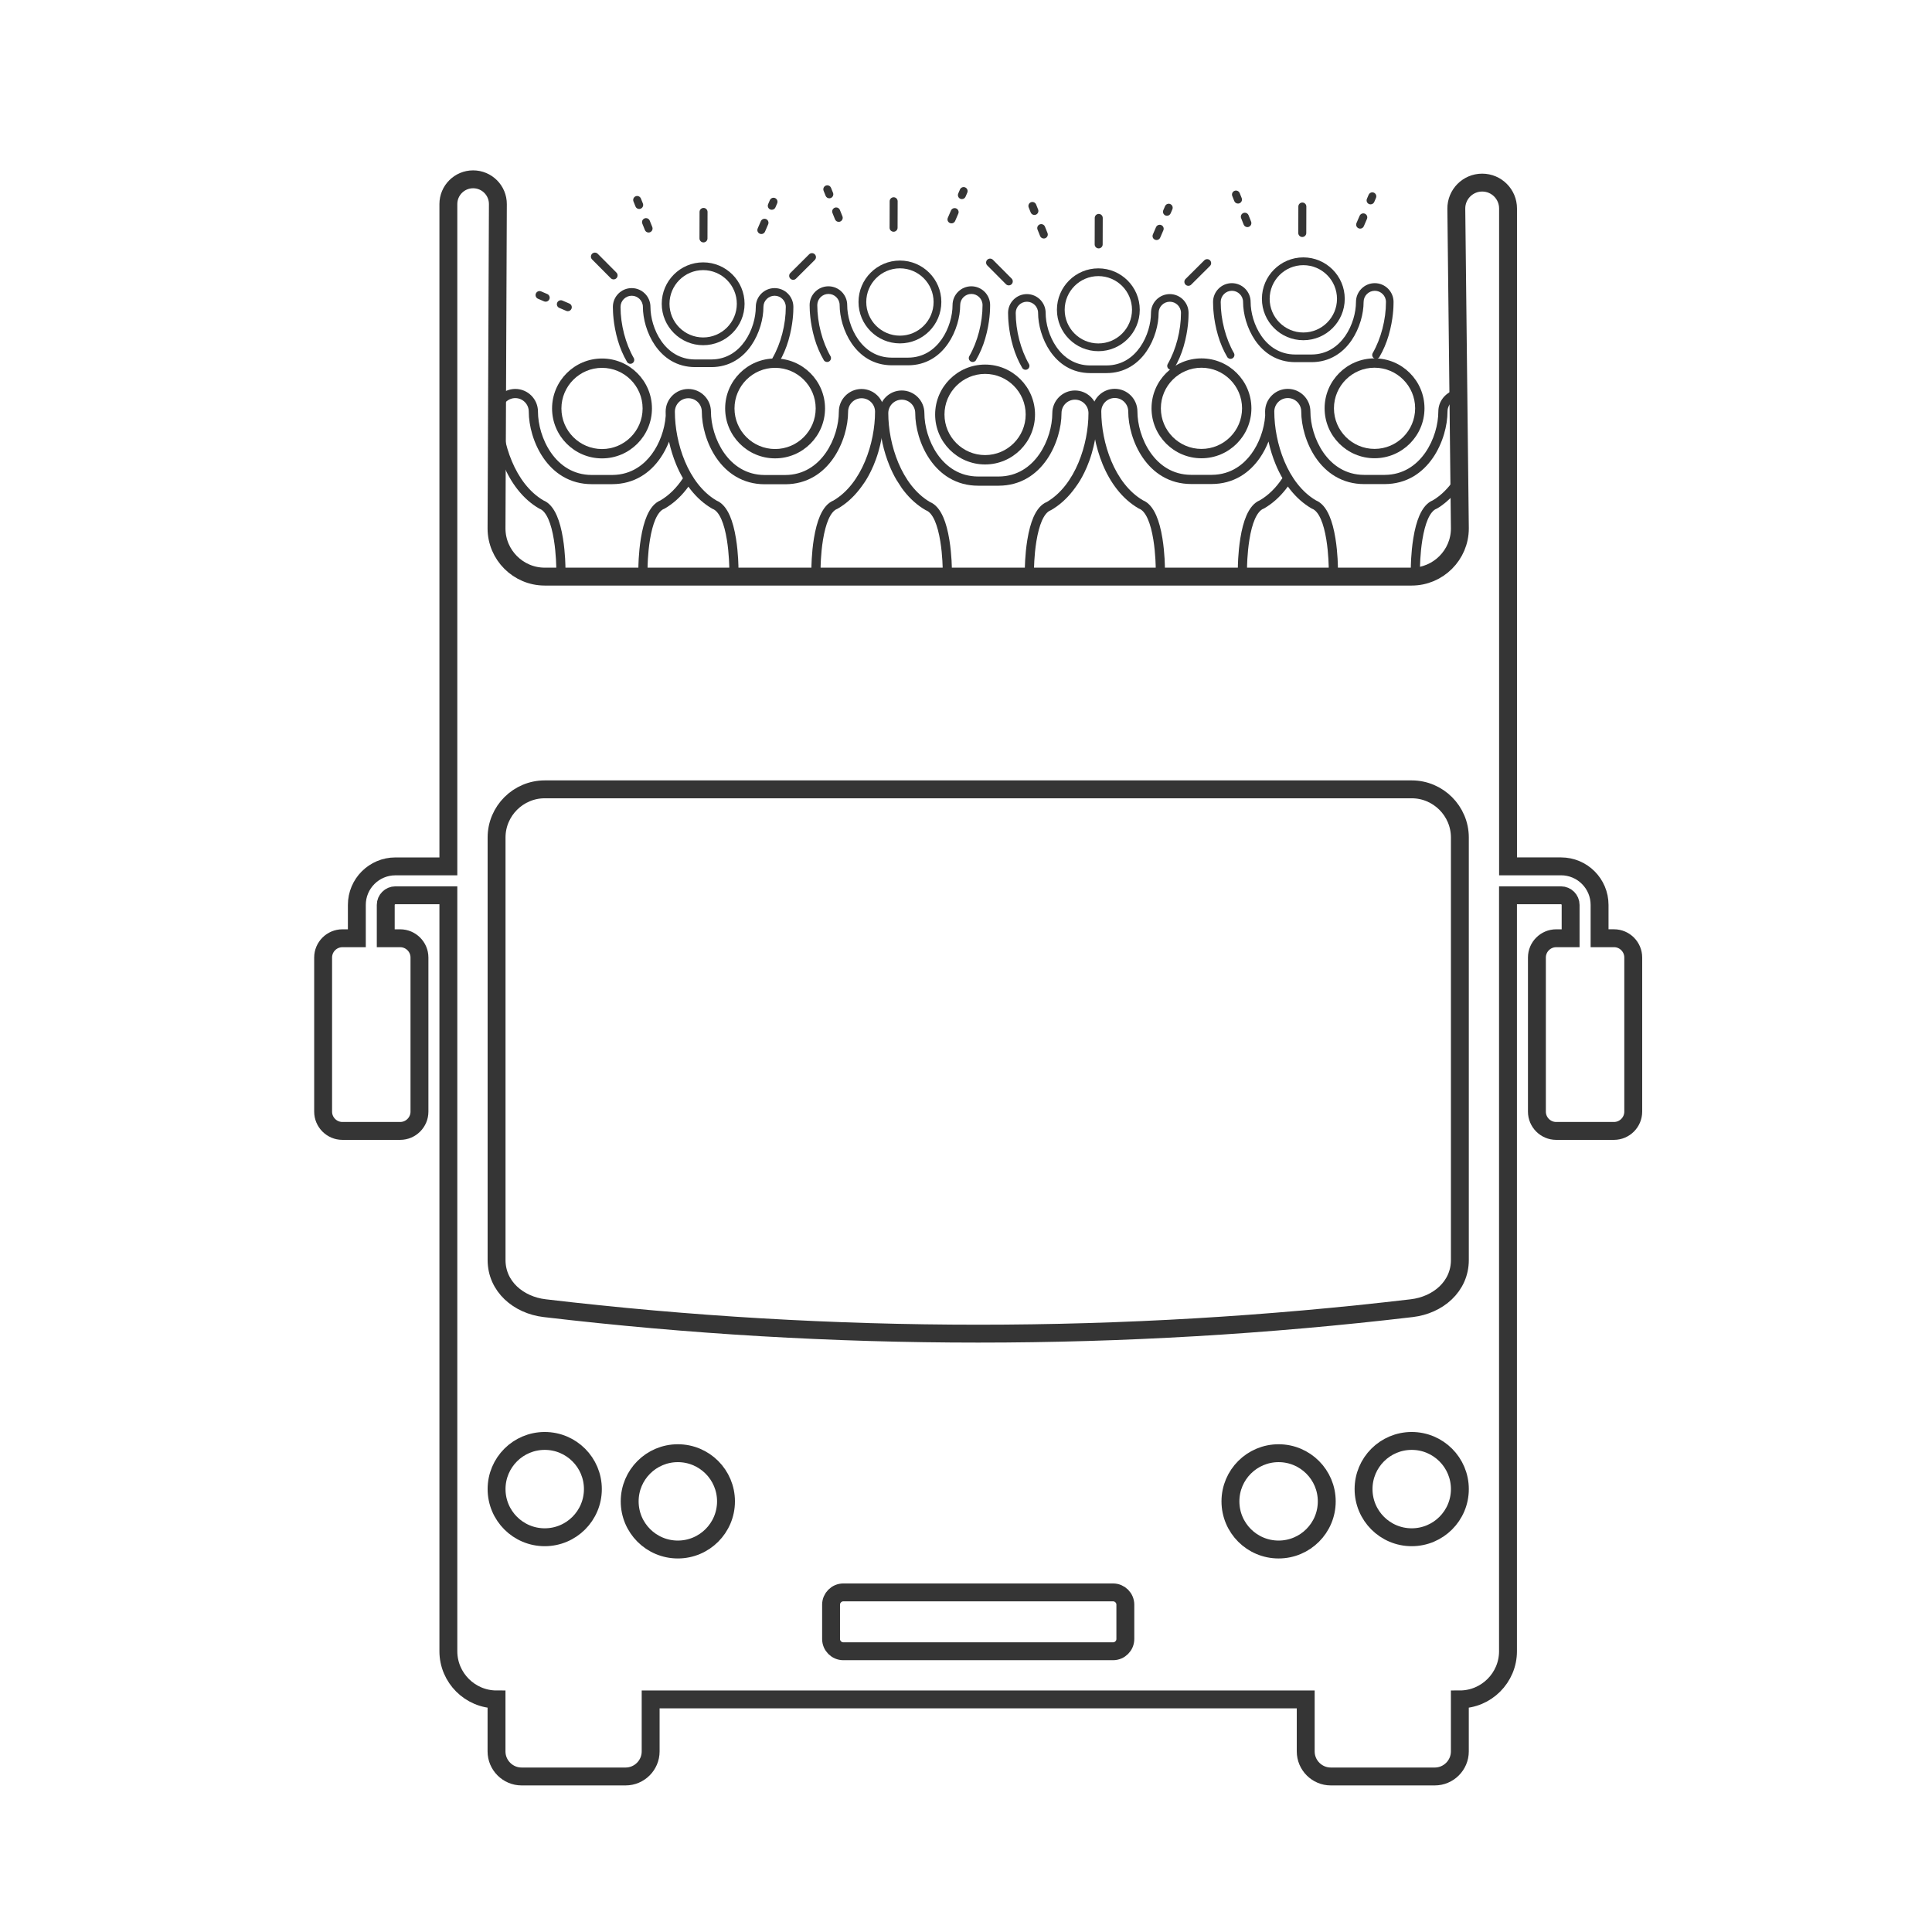 <?xml version="1.0" encoding="utf-8"?>
<!-- Generator: Adobe Illustrator 28.1.0, SVG Export Plug-In . SVG Version: 6.00 Build 0)  -->
<svg version="1.1" id="Livello_1" xmlns="http://www.w3.org/2000/svg" xmlns:xlink="http://www.w3.org/1999/xlink" x="0px" y="0px"
	 viewBox="0 0 80 80" enable-background="new 0 0 80 80" xml:space="preserve">
<path fill-rule="evenodd" clip-rule="evenodd" fill="none" stroke="#353535" stroke-width="0.741" stroke-linecap="round" stroke-miterlimit="10" d="
	M66.833,38.85h-0.598v-1.38c0-0.881-0.714-1.596-1.596-1.596h-2.194V8.632c0-0.591-0.479-1.071-1.071-1.071h0
	c-0.596,0-1.077,0.487-1.071,1.082l0.147,13.238c0,1.097-0.898,1.995-1.995,1.995h-35.9c-1.097,0-1.995-0.898-1.995-1.995
	c0,0,0.042-10.125,0.056-13.428c0.002-0.568-0.457-1.028-1.025-1.028h0c-0.566,0-1.025,0.459-1.025,1.025v27.425h-2.194
	c-0.881,0-1.596,0.714-1.596,1.596v1.38h-0.598c-0.439,0-0.798,0.359-0.798,0.798v6.382c0,0.439,0.359,0.798,0.798,0.798h2.393
	c0.439,0,0.798-0.359,0.798-0.798v-6.382c0-0.439-0.359-0.798-0.798-0.798h-0.598v-1.38c0-0.219,0.18-0.399,0.399-0.399h2.194
	v31.303c0,1.097,0.898,1.994,1.994,1.994v2.154c0,0.57,0.467,1.037,1.037,1.037h4.308c0.57,0,1.037-0.467,1.037-1.037v-2.154h27.125
	v2.154c0,0.57,0.467,1.037,1.037,1.037h4.308c0.57,0,1.037-0.467,1.037-1.037v-2.154c1.097,0,1.994-0.897,1.994-1.994V37.072h2.194
	c0.219,0,0.399,0.18,0.399,0.399v1.38h-0.598c-0.439,0-0.798,0.359-0.798,0.798v6.382c0,0.439,0.359,0.798,0.798,0.798h2.393
	c0.439,0,0.798-0.359,0.798-0.798v-6.382C67.63,39.209,67.271,38.85,66.833,38.85z M22.556,63.654c-1.102,0-1.994-0.893-1.994-1.994
	c0-1.102,0.893-1.994,1.994-1.994c1.102,0,1.994,0.893,1.994,1.994C24.55,62.761,23.657,63.654,22.556,63.654z M28.068,64.162
	c-1.102,0-1.994-0.893-1.994-1.994c0-1.102,0.893-1.994,1.994-1.994c1.102,0,1.994,0.893,1.994,1.994
	C30.062,63.269,29.169,64.162,28.068,64.162z M46.598,67.867c0,0.279-0.228,0.508-0.508,0.508H34.921
	c-0.279,0-0.508-0.228-0.508-0.508v-1.421c0-0.279,0.228-0.508,0.508-0.508H46.09c0.279,0,0.508,0.228,0.508,0.508V67.867z
	 M52.944,64.162c-1.102,0-1.994-0.893-1.994-1.994c0-1.102,0.893-1.994,1.994-1.994c1.102,0,1.994,0.893,1.994,1.994
	C54.939,63.269,54.046,64.162,52.944,64.162z M58.456,63.654c-1.102,0-1.994-0.893-1.994-1.994c0-1.102,0.893-1.994,1.994-1.994
	c1.102,0,1.994,0.893,1.994,1.994C60.45,62.761,59.558,63.654,58.456,63.654z M60.45,52.175c0,1.097-0.905,1.866-1.994,1.994
	c-11.928,1.406-23.972,1.406-35.9,0c-1.089-0.128-1.994-0.897-1.994-1.994l0-17.496c0-1.097,0.897-1.994,1.994-1.994h35.9
	c1.097,0,1.994,0.897,1.994,1.994L60.45,52.175z"/>
<path fill="#353535" d="M26.597,9.259l0.106,0.265c0.025,0.063,0.085,0.104,0.153,0.104l0,0.02v-0.02
	c0.021,0,0.042-0.004,0.061-0.012c0.041-0.016,0.073-0.048,0.091-0.088c0.017-0.041,0.018-0.086,0.002-0.127l-0.106-0.265
	c-0.025-0.063-0.086-0.104-0.154-0.104c-0.021,0-0.042,0.004-0.061,0.012c-0.041,0.016-0.073,0.048-0.091,0.088
	C26.582,9.173,26.581,9.218,26.597,9.259z"/>
<path fill="#353535" d="M26.314,8.549c0.025,0.063,0.085,0.104,0.153,0.104l0,0.02v-0.02c0.021,0,0.042-0.004,0.061-0.012
	c0.041-0.016,0.073-0.048,0.091-0.088c0.017-0.041,0.018-0.086,0.002-0.127l-0.083-0.207c-0.025-0.063-0.086-0.104-0.154-0.104
	c-0.021,0-0.042,0.004-0.061,0.012c-0.085,0.034-0.126,0.13-0.092,0.215L26.314,8.549z"/>
<path fill="#353535" d="M31.461,9.677c0.021,0.009,0.043,0.013,0.065,0.014l0,0.02v-0.02c0.066,0,0.126-0.039,0.152-0.1l0.13-0.302
	c0.036-0.084-0.003-0.181-0.087-0.217c-0.021-0.009-0.043-0.013-0.065-0.013c-0.066,0-0.126,0.039-0.152,0.1l-0.13,0.302
	c-0.017,0.041-0.018,0.086-0.002,0.127C31.389,9.627,31.42,9.66,31.461,9.677z"/>
<path fill="#353535" d="M31.893,8.673c0.021,0.009,0.043,0.013,0.065,0.013l0,0.02v-0.02c0.066,0,0.126-0.039,0.152-0.1l0.071-0.166
	c0.017-0.041,0.018-0.086,0.002-0.127c-0.016-0.041-0.048-0.073-0.088-0.091c-0.021-0.009-0.043-0.014-0.065-0.014
	c-0.066,0-0.126,0.039-0.152,0.1l-0.071,0.166C31.77,8.54,31.809,8.637,31.893,8.673z"/>
<path fill="#353535" d="M22.595,12.492l0,0.02L22.595,12.492c0.067,0,0.126-0.039,0.153-0.1c0.036-0.084-0.003-0.181-0.087-0.217
	l-0.254-0.109c-0.021-0.009-0.043-0.014-0.065-0.014c-0.066,0-0.126,0.039-0.152,0.1c-0.017,0.041-0.018,0.086-0.002,0.127
	c0.016,0.041,0.048,0.073,0.088,0.091l0.254,0.109C22.551,12.487,22.573,12.492,22.595,12.492z"/>
<path fill="#353535" d="M23.159,12.749l0.287,0.123c0.021,0.009,0.043,0.013,0.065,0.014l0,0.02v-0.02
	c0.066,0,0.126-0.039,0.152-0.1c0.036-0.084-0.003-0.181-0.087-0.217l-0.287-0.123c-0.021-0.009-0.043-0.014-0.065-0.014
	c-0.066,0-0.126,0.039-0.152,0.1c-0.017,0.041-0.018,0.086-0.002,0.127C23.087,12.699,23.119,12.732,23.159,12.749z"/>
<path fill="#353535" d="M25.29,11.52c0.031,0.031,0.073,0.049,0.117,0.049l0,0.02v-0.02c0.044,0,0.086-0.017,0.117-0.048
	c0.065-0.064,0.065-0.169,0.001-0.234l-0.774-0.778c-0.031-0.031-0.073-0.049-0.117-0.049c-0.044,0-0.086,0.017-0.117,0.048
	c-0.031,0.031-0.049,0.073-0.049,0.117c0,0.044,0.017,0.086,0.048,0.117L25.29,11.52z"/>
<path fill="#353535" d="M32.843,11.587l0,0.02L32.843,11.587c0.044,0,0.086-0.017,0.117-0.048l0.778-0.774
	c0.031-0.031,0.049-0.073,0.049-0.117c0-0.044-0.017-0.086-0.048-0.117c-0.031-0.031-0.073-0.049-0.117-0.049
	c-0.044,0-0.086,0.017-0.117,0.048l-0.778,0.774c-0.065,0.064-0.065,0.169-0.001,0.234C32.757,11.569,32.799,11.587,32.843,11.587z"
	/>
<path fill="#353535" d="M29.129,10.038l0,0.02L29.129,10.038c0.091,0,0.166-0.074,0.166-0.165l0.003-1.097
	c0-0.091-0.074-0.166-0.165-0.166c-0.091,0-0.166,0.074-0.166,0.165l-0.003,1.097c0,0.044,0.017,0.086,0.048,0.117
	C29.043,10.02,29.084,10.037,29.129,10.038z"/>
<path fill="#353535" d="M29.116,14.294c0.946,0,1.715-0.769,1.715-1.715c0-0.946-0.769-1.715-1.715-1.715
	c-0.946,0-1.715,0.769-1.715,1.715C27.401,13.524,28.171,14.294,29.116,14.294z M29.116,11.185c0.768,0,1.394,0.625,1.394,1.394
	c0,0.768-0.625,1.394-1.394,1.394c-0.768,0-1.394-0.625-1.394-1.394C27.723,11.81,28.348,11.185,29.116,11.185z"/>
<g>
	<path fill="#353535" d="M56.917,14.839c-1.14,0-2.068,0.928-2.068,2.068c0,1.14,0.928,2.068,2.068,2.068
		c1.14,0,2.068-0.928,2.068-2.068C58.985,15.767,58.057,14.839,56.917,14.839z M56.917,18.588c-0.927,0-1.681-0.754-1.681-1.681
		c0-0.927,0.754-1.681,1.681-1.681c0.927,0,1.681,0.754,1.681,1.681C58.597,17.834,57.843,18.588,56.917,18.588z"/>
	<g>
		<path fill="#353535" d="M49.75,18.976c1.14,0,2.068-0.928,2.068-2.068c0-1.14-0.928-2.068-2.068-2.068
			c-1.14,0-2.068,0.928-2.068,2.068C47.682,18.048,48.61,18.976,49.75,18.976z M49.75,15.227c0.927,0,1.681,0.754,1.681,1.681
			c0,0.927-0.754,1.681-1.681,1.681s-1.681-0.754-1.681-1.681C48.069,15.981,48.823,15.227,49.75,15.227z"/>
		<path fill="#353535" d="M59.338,18.951c0.193-0.282,0.35-0.618,0.455-0.969c0.095-0.32,0.145-0.645,0.145-0.942
			c0-0.2,0.112-0.368,0.271-0.467V16.16c-0.375,0.123-0.651,0.465-0.651,0.88c0,1.054-0.705,2.617-2.217,2.624h-0.861
			c-1.514-0.007-2.219-1.57-2.219-2.624c0-0.517-0.421-0.938-0.938-0.938s-0.938,0.421-0.938,0.938c0,0.05,0.001,0.105,0.003,0.171
			c-0.038,0.562-0.256,1.16-0.583,1.598c-0.288,0.387-0.805,0.849-1.629,0.853h-0.861c-1.512-0.007-2.217-1.57-2.217-2.624
			c0-0.517-0.421-0.938-0.938-0.938s-0.938,0.421-0.938,0.938c0,0.338,0.036,0.706,0.104,1.063c0.075,0.394,0.187,0.771,0.331,1.122
			c0.161,0.391,0.361,0.739,0.594,1.036c0.26,0.333,0.562,0.6,0.897,0.794c0.01,0.006,0.02,0.01,0.03,0.014
			c0.13,0.05,0.253,0.201,0.354,0.434c0.094,0.216,0.169,0.499,0.225,0.843c0.097,0.598,0.099,1.171,0.099,1.177
			c0,0.105,0.085,0.19,0.19,0.19c0.105,0,0.19-0.085,0.19-0.19c0-0.024-0.001-0.605-0.103-1.233
			c-0.061-0.376-0.146-0.691-0.252-0.936c-0.142-0.329-0.329-0.543-0.554-0.635l-0.003-0.002c-1.183-0.697-1.722-2.395-1.722-3.677
			c0-0.308,0.25-0.558,0.558-0.558s0.558,0.25,0.558,0.558c0,0.296,0.05,0.622,0.145,0.942c0.104,0.352,0.261,0.687,0.455,0.969
			c0.225,0.329,0.497,0.59,0.808,0.774c0.355,0.21,0.755,0.318,1.191,0.319h0.861c0.435-0.002,0.835-0.109,1.19-0.319
			c0.311-0.184,0.583-0.445,0.808-0.774c0.137-0.2,0.255-0.425,0.35-0.667c0.073,0.33,0.172,0.647,0.295,0.944
			c0.083,0.201,0.177,0.393,0.281,0.572c-0.265,0.4-0.579,0.709-0.934,0.918l-0.004,0.002c-0.225,0.092-0.411,0.306-0.553,0.634
			c-0.106,0.245-0.191,0.56-0.251,0.936c-0.102,0.628-0.103,1.209-0.103,1.233c0,0.105,0.085,0.19,0.19,0.19s0.19-0.085,0.19-0.19
			c0-0.024,0.003-0.589,0.099-1.177C51.79,22,51.866,21.716,51.96,21.5c0.1-0.23,0.226-0.385,0.354-0.434
			c0.011-0.004,0.021-0.009,0.031-0.014c0.334-0.194,0.636-0.461,0.897-0.794c0.026-0.033,0.054-0.07,0.085-0.113
			c0.029,0.04,0.058,0.078,0.087,0.116c0.261,0.333,0.562,0.6,0.897,0.794c0.01,0.006,0.02,0.01,0.03,0.014
			c0.129,0.05,0.255,0.204,0.355,0.435c0.094,0.216,0.169,0.499,0.225,0.843c0.095,0.588,0.098,1.153,0.099,1.176
			c0,0.105,0.085,0.191,0.19,0.191s0.19-0.085,0.19-0.19c0-0.024-0.001-0.605-0.103-1.233c-0.061-0.376-0.145-0.691-0.252-0.936
			c-0.142-0.329-0.329-0.542-0.554-0.635l-0.003-0.002c-1.183-0.697-1.722-2.395-1.722-3.677c0-0.308,0.25-0.558,0.558-0.558
			s0.558,0.25,0.558,0.558c0,0.296,0.05,0.622,0.145,0.942c0.104,0.352,0.261,0.687,0.454,0.969c0.225,0.329,0.497,0.59,0.808,0.774
			c0.355,0.21,0.755,0.318,1.19,0.319h0.861c0.435-0.002,0.835-0.109,1.19-0.319C58.84,19.541,59.112,19.28,59.338,18.951z"/>
		<path fill="#353535" d="M60.208,19.866c-0.24,0.345-0.528,0.645-0.878,0.852l-0.004,0.002c-0.225,0.092-0.411,0.306-0.553,0.634
			c-0.106,0.245-0.191,0.56-0.251,0.936c-0.102,0.628-0.103,1.209-0.103,1.233c0,0.105,0.085,0.19,0.19,0.19
			c0.105,0,0.19-0.085,0.19-0.19c0-0.006,0.001-0.579,0.099-1.177c0.056-0.344,0.132-0.627,0.225-0.843
			c0.099-0.229,0.224-0.383,0.353-0.434c0.011-0.004,0.021-0.009,0.031-0.014c0.257-0.149,0.487-0.353,0.701-0.584V19.866z"/>
	</g>
</g>
<g>
	<path fill="#353535" d="M32.095,14.844c-1.14,0-2.068,0.928-2.068,2.068c0,1.14,0.928,2.068,2.068,2.068
		c1.14,0,2.068-0.928,2.068-2.068C34.163,15.772,33.235,14.844,32.095,14.844z M32.095,18.593c-0.927,0-1.681-0.754-1.681-1.681
		c0-0.927,0.754-1.681,1.681-1.681c0.927,0,1.681,0.754,1.681,1.681C33.775,17.839,33.021,18.593,32.095,18.593z"/>
	<g>
		<path fill="#353535" d="M24.928,18.981c1.14,0,2.068-0.928,2.068-2.068c0-1.14-0.928-2.068-2.068-2.068
			c-1.14,0-2.068,0.928-2.068,2.068C22.86,18.053,23.788,18.981,24.928,18.981z M24.928,15.232c0.927,0,1.681,0.754,1.681,1.681
			c0,0.927-0.754,1.681-1.681,1.681c-0.927,0-1.681-0.754-1.681-1.681C23.248,15.986,24.001,15.232,24.928,15.232z"/>
		<path fill="#353535" d="M35.673,16.107c-0.517,0-0.938,0.421-0.938,0.938c0,1.054-0.705,2.618-2.216,2.624h-0.861
			c-1.514-0.007-2.219-1.57-2.219-2.624c0-0.517-0.421-0.938-0.938-0.938c-0.517,0-0.938,0.421-0.938,0.938
			c0,0.05,0.001,0.105,0.003,0.171c-0.039,0.563-0.256,1.16-0.583,1.598c-0.288,0.387-0.805,0.849-1.629,0.853h-0.861
			c-1.512-0.007-2.217-1.57-2.217-2.624c0-0.517-0.421-0.938-0.938-0.938c-0.517,0-0.938,0.421-0.938,0.938
			c0,0.338,0.036,0.706,0.104,1.063c0.075,0.394,0.186,0.771,0.331,1.122c0.161,0.391,0.361,0.739,0.594,1.036
			c0.261,0.333,0.562,0.6,0.897,0.794c0.01,0.006,0.02,0.01,0.03,0.014c0.13,0.05,0.253,0.201,0.354,0.434
			c0.094,0.216,0.169,0.499,0.225,0.843c0.097,0.598,0.099,1.171,0.099,1.177c0,0.105,0.085,0.19,0.19,0.19
			c0.105,0,0.19-0.085,0.19-0.19c0-0.024-0.001-0.605-0.103-1.233c-0.061-0.376-0.145-0.691-0.252-0.936
			c-0.142-0.329-0.329-0.543-0.554-0.635l-0.004-0.002c-1.183-0.697-1.722-2.395-1.722-3.677c0-0.308,0.25-0.558,0.558-0.558
			c0.308,0,0.558,0.25,0.558,0.558c0,0.296,0.05,0.622,0.145,0.942c0.104,0.352,0.261,0.687,0.455,0.97
			c0.225,0.329,0.497,0.59,0.808,0.774c0.355,0.21,0.755,0.318,1.191,0.319h0.861c0.435-0.002,0.835-0.109,1.19-0.319
			c0.311-0.184,0.583-0.445,0.808-0.774c0.137-0.2,0.255-0.425,0.35-0.667c0.073,0.33,0.172,0.647,0.295,0.944
			c0.083,0.201,0.178,0.393,0.281,0.572c-0.265,0.4-0.579,0.709-0.934,0.918l-0.004,0.002c-0.225,0.092-0.411,0.306-0.553,0.634
			c-0.106,0.245-0.191,0.56-0.251,0.936c-0.102,0.628-0.103,1.209-0.103,1.233c0,0.105,0.085,0.19,0.19,0.19
			c0.105,0,0.19-0.085,0.19-0.19c0-0.024,0.003-0.589,0.099-1.177c0.056-0.344,0.132-0.627,0.225-0.843
			c0.1-0.23,0.226-0.385,0.354-0.434c0.011-0.004,0.021-0.009,0.031-0.014c0.335-0.194,0.636-0.461,0.897-0.794
			c0.026-0.033,0.054-0.07,0.085-0.113c0.029,0.04,0.058,0.078,0.087,0.116c0.261,0.333,0.562,0.6,0.897,0.794
			c0.01,0.006,0.02,0.01,0.03,0.014c0.129,0.05,0.255,0.204,0.355,0.435c0.094,0.216,0.169,0.499,0.225,0.843
			c0.095,0.588,0.099,1.153,0.099,1.176c0,0.105,0.085,0.191,0.19,0.191s0.19-0.085,0.19-0.19c0-0.024-0.001-0.605-0.103-1.233
			c-0.061-0.376-0.145-0.691-0.251-0.936c-0.142-0.329-0.329-0.542-0.554-0.635l-0.003-0.002c-1.183-0.697-1.722-2.395-1.722-3.677
			c0-0.308,0.25-0.558,0.558-0.558c0.308,0,0.558,0.25,0.558,0.558c0,0.296,0.05,0.622,0.145,0.942
			c0.104,0.352,0.262,0.687,0.455,0.969c0.225,0.329,0.497,0.59,0.808,0.774c0.355,0.21,0.755,0.318,1.19,0.319h0.861
			c0.435-0.002,0.835-0.109,1.19-0.319c0.311-0.184,0.583-0.445,0.808-0.774c0.193-0.282,0.35-0.618,0.455-0.969
			c0.095-0.32,0.145-0.645,0.145-0.942c0-0.308,0.25-0.558,0.558-0.558c0.308,0,0.558,0.25,0.558,0.558
			c0,1.283-0.539,2.981-1.723,3.678l-0.004,0.002c-0.225,0.092-0.411,0.306-0.553,0.634c-0.106,0.245-0.191,0.56-0.252,0.936
			c-0.102,0.628-0.103,1.209-0.103,1.233c0,0.105,0.085,0.19,0.19,0.19c0.105,0,0.19-0.085,0.19-0.19
			c0-0.006,0.001-0.579,0.099-1.177c0.056-0.344,0.132-0.627,0.225-0.843c0.099-0.229,0.224-0.383,0.353-0.434
			c0.011-0.004,0.021-0.009,0.031-0.014c0.335-0.194,0.636-0.461,0.897-0.794c0.03-0.038,0.06-0.079,0.091-0.121l0.065-0.091
			c0.015-0.02,0.382-0.502,0.627-1.333c0.244-0.826,0.244-1.516,0.244-1.542l0-0.003c0.001-0.045,0.002-0.09,0.002-0.132
			C36.611,16.528,36.19,16.107,35.673,16.107z"/>
	</g>
</g>
<path fill="#353535" d="M40.79,15.096c-1.14,0-2.068,0.928-2.068,2.068c0,1.14,0.928,2.068,2.068,2.068
	c1.14,0,2.068-0.928,2.068-2.068C42.858,16.024,41.93,15.096,40.79,15.096z M40.79,18.844c-0.927,0-1.681-0.754-1.681-1.681
	c0-0.927,0.754-1.681,1.681-1.681c0.927,0,1.681,0.754,1.681,1.681C42.47,18.091,41.717,18.844,40.79,18.844z"/>
<g>
	<path fill="#353535" d="M44.512,16.169c-0.517,0-0.938,0.421-0.938,0.938c0,1.054-0.705,2.618-2.217,2.624h-0.861
		c-1.514-0.007-2.219-1.57-2.219-2.624c0-0.517-0.421-0.938-0.938-0.938s-0.938,0.421-0.938,0.938c0,0.05,0.001,0.105,0.003,0.171
		c-0.019,0.283,0.137,1.07,0.137,1.07c0.073,0.33,0.172,0.647,0.295,0.944c0.083,0.201,0.177,0.393,0.281,0.572l0.225,0.348
		c0.029,0.04,0.058,0.078,0.087,0.116c0.261,0.333,0.562,0.6,0.897,0.794c0.01,0.006,0.02,0.01,0.03,0.014
		c0.129,0.05,0.255,0.204,0.355,0.435c0.093,0.216,0.169,0.5,0.225,0.843c0.096,0.588,0.099,1.153,0.099,1.176
		c0,0.105,0.085,0.191,0.19,0.191c0.105,0,0.19-0.085,0.19-0.19c0-0.024-0.001-0.605-0.103-1.233
		c-0.061-0.376-0.145-0.691-0.251-0.936c-0.142-0.329-0.329-0.543-0.554-0.635l-0.003-0.002c-1.183-0.697-1.722-2.395-1.722-3.677
		c0-0.308,0.25-0.558,0.558-0.558s0.558,0.25,0.558,0.558c0,0.296,0.05,0.622,0.145,0.942c0.104,0.352,0.262,0.687,0.455,0.969
		c0.225,0.329,0.497,0.59,0.808,0.774c0.355,0.21,0.755,0.318,1.19,0.319h0.861c0.435-0.002,0.835-0.109,1.19-0.319
		c0.311-0.184,0.583-0.445,0.808-0.774c0.193-0.282,0.35-0.618,0.455-0.97c0.095-0.32,0.145-0.645,0.145-0.942
		c0-0.308,0.25-0.558,0.558-0.558c0.308,0,0.558,0.25,0.558,0.558c0,1.283-0.539,2.981-1.723,3.678l-0.004,0.002
		c-0.225,0.092-0.411,0.306-0.553,0.634c-0.106,0.245-0.191,0.56-0.252,0.936c-0.102,0.628-0.103,1.209-0.103,1.233
		c0,0.105,0.085,0.19,0.19,0.19c0.105,0,0.19-0.085,0.19-0.19c0-0.006,0.001-0.578,0.099-1.177c0.056-0.344,0.132-0.627,0.225-0.843
		c0.099-0.229,0.224-0.383,0.353-0.434c0.011-0.004,0.021-0.009,0.031-0.014c0.335-0.194,0.636-0.461,0.897-0.794
		c0.03-0.038,0.06-0.079,0.091-0.121l0.065-0.091c0.015-0.02,0.382-0.502,0.627-1.333c0.243-0.826,0.245-1.516,0.244-1.542l0-0.003
		c0.001-0.045,0.002-0.09,0.002-0.132C45.45,16.59,45.029,16.169,44.512,16.169z"/>
</g>
<path fill="#353535" d="M25.381,12.817l0,0.001c0,0.024,0.001,0.596,0.203,1.281c0.093,0.315,0.219,0.611,0.375,0.878l0.002,0.003
	c0.002,0.003,0.003,0.006,0.005,0.009l0.013,0.022h0.004c0.03,0.033,0.073,0.053,0.119,0.053c0.089,0,0.161-0.072,0.161-0.161
	c0-0.022-0.004-0.043-0.013-0.063c-0.002-0.005-0.004-0.009-0.006-0.013c-0.344-0.597-0.549-1.388-0.549-2.118
	c0-0.255,0.208-0.463,0.463-0.463c0.255,0,0.463,0.208,0.463,0.463c0,0.246,0.042,0.516,0.12,0.781
	c0.087,0.292,0.217,0.57,0.377,0.804c0.187,0.273,0.412,0.489,0.67,0.642c0.294,0.174,0.626,0.263,0.987,0.265h0.683
	c0.361-0.001,0.693-0.09,0.987-0.265c0.258-0.153,0.484-0.369,0.67-0.642c0.16-0.234,0.29-0.512,0.377-0.804
	c0.079-0.265,0.12-0.535,0.12-0.781c0-0.255,0.208-0.463,0.463-0.463c0.255,0,0.463,0.208,0.463,0.463
	c0,0.725-0.204,1.515-0.547,2.112c-0.001,0.002-0.003,0.005-0.004,0.007c-0.013,0.024-0.019,0.049-0.019,0.075
	c0,0.089,0.072,0.161,0.161,0.161c0.045,0,0.086-0.018,0.116-0.05h0.005l0.02-0.034c0.158-0.271,0.285-0.567,0.377-0.881
	c0.202-0.685,0.203-1.257,0.203-1.28l0-0.002c0.001-0.038,0.002-0.074,0.002-0.109c0-0.429-0.349-0.778-0.778-0.778
	c-0.429,0-0.778,0.349-0.778,0.778c0,0.874-0.584,2.171-1.838,2.176h-0.686c-1.254-0.006-1.838-1.302-1.838-2.176
	c0-0.429-0.349-0.778-0.778-0.778c-0.429,0-0.778,0.349-0.778,0.778C25.379,12.743,25.38,12.78,25.381,12.817z"/>
<path fill="#353535" d="M42.962,9.507l0.106,0.265c0.025,0.063,0.085,0.104,0.153,0.104l0,0.02v-0.02
	c0.021,0,0.042-0.004,0.061-0.012c0.041-0.016,0.073-0.048,0.091-0.088s0.018-0.086,0.002-0.127l-0.106-0.265
	c-0.025-0.063-0.086-0.104-0.154-0.104c-0.021,0-0.042,0.004-0.061,0.012c-0.041,0.016-0.073,0.048-0.091,0.088
	C42.946,9.421,42.945,9.466,42.962,9.507z"/>
<path fill="#353535" d="M42.679,8.797c0.025,0.063,0.085,0.104,0.153,0.104l0,0.02v-0.02c0.021,0,0.042-0.004,0.061-0.012
	c0.041-0.016,0.073-0.048,0.091-0.088c0.017-0.041,0.018-0.086,0.002-0.127l-0.083-0.207c-0.025-0.063-0.086-0.104-0.154-0.104
	c-0.021,0-0.042,0.004-0.061,0.012c-0.085,0.034-0.126,0.13-0.092,0.215L42.679,8.797z"/>
<path fill="#353535" d="M47.825,9.925c0.021,0.009,0.043,0.013,0.065,0.014l0,0.02v-0.02c0.066,0,0.126-0.039,0.152-0.1l0.13-0.302
	c0.036-0.084-0.003-0.181-0.087-0.217c-0.021-0.009-0.043-0.013-0.065-0.013c-0.066,0-0.126,0.039-0.152,0.1l-0.13,0.302
	c-0.017,0.041-0.018,0.086-0.002,0.127C47.753,9.876,47.784,9.908,47.825,9.925z"/>
<path fill="#353535" d="M48.257,8.921c0.021,0.009,0.043,0.013,0.065,0.013l0,0.02v-0.02c0.066,0,0.126-0.039,0.152-0.1l0.071-0.166
	c0.017-0.041,0.018-0.086,0.002-0.127c-0.016-0.041-0.048-0.073-0.088-0.091c-0.021-0.009-0.043-0.014-0.065-0.014
	c-0.066,0-0.126,0.039-0.152,0.1L48.17,8.704C48.134,8.788,48.173,8.885,48.257,8.921z"/>
<path fill="#353535" d="M41.654,11.768c0.031,0.031,0.073,0.049,0.117,0.049l0,0.02v-0.02c0.044,0,0.086-0.017,0.117-0.048
	c0.065-0.064,0.065-0.169,0.001-0.234l-0.774-0.778c-0.031-0.031-0.073-0.049-0.117-0.049c-0.044,0-0.086,0.017-0.117,0.048
	c-0.031,0.031-0.049,0.073-0.049,0.117c0,0.044,0.017,0.086,0.048,0.117L41.654,11.768z"/>
<path fill="#353535" d="M49.207,11.835l0,0.02L49.207,11.835c0.044,0,0.086-0.017,0.117-0.048l0.778-0.774
	c0.031-0.031,0.049-0.073,0.049-0.117c0-0.044-0.017-0.086-0.048-0.117c-0.031-0.031-0.073-0.049-0.117-0.049
	c-0.044,0-0.086,0.017-0.117,0.048l-0.778,0.774c-0.065,0.064-0.065,0.169-0.001,0.234C49.121,11.817,49.163,11.835,49.207,11.835z"
	/>
<path fill="#353535" d="M45.493,10.286l0,0.02L45.493,10.286c0.091,0,0.166-0.074,0.166-0.165l0.003-1.097
	c0-0.091-0.074-0.166-0.165-0.166c-0.091,0-0.166,0.074-0.166,0.165l-0.003,1.097c0,0.044,0.017,0.086,0.048,0.117
	C45.407,10.268,45.449,10.286,45.493,10.286z"/>
<path fill="#353535" d="M34.47,8.817l0.106,0.265c0.025,0.063,0.085,0.104,0.153,0.104l0,0.02v-0.02
	c0.021,0,0.042-0.004,0.061-0.012c0.041-0.016,0.073-0.048,0.091-0.088C34.899,9.045,34.9,9,34.884,8.959l-0.106-0.265
	c-0.025-0.063-0.086-0.104-0.154-0.104c-0.021,0-0.042,0.004-0.061,0.012c-0.041,0.016-0.073,0.048-0.091,0.088
	C34.455,8.731,34.454,8.776,34.47,8.817z"/>
<path fill="#353535" d="M34.187,8.107c0.025,0.063,0.085,0.104,0.153,0.104l0,0.02v-0.02c0.021,0,0.042-0.004,0.061-0.012
	c0.041-0.016,0.073-0.048,0.091-0.088c0.017-0.041,0.018-0.086,0.002-0.127l-0.083-0.207c-0.025-0.063-0.086-0.104-0.154-0.104
	c-0.021,0-0.042,0.004-0.061,0.012c-0.085,0.034-0.126,0.13-0.092,0.215L34.187,8.107z"/>
<path fill="#353535" d="M39.334,9.235c0.021,0.009,0.043,0.013,0.065,0.014l0,0.02v-0.02c0.066,0,0.126-0.039,0.152-0.1l0.13-0.302
	c0.036-0.084-0.003-0.181-0.087-0.217c-0.021-0.009-0.043-0.013-0.065-0.013c-0.066,0-0.126,0.039-0.152,0.1l-0.13,0.302
	c-0.017,0.041-0.018,0.086-0.002,0.127C39.262,9.185,39.293,9.218,39.334,9.235z"/>
<path fill="#353535" d="M39.765,8.231c0.021,0.009,0.043,0.013,0.065,0.013l0,0.02v-0.02c0.066,0,0.126-0.039,0.152-0.1l0.071-0.166
	c0.017-0.041,0.018-0.086,0.002-0.127c-0.016-0.041-0.048-0.073-0.088-0.091c-0.021-0.009-0.043-0.014-0.065-0.014
	c-0.066,0-0.126,0.039-0.152,0.1l-0.071,0.166C39.643,8.098,39.681,8.195,39.765,8.231z"/>
<path fill="#353535" d="M37.001,9.596l0,0.02L37.001,9.596c0.091,0,0.166-0.074,0.166-0.165l0.003-1.097
	c0-0.091-0.074-0.166-0.165-0.166c-0.091,0-0.166,0.074-0.166,0.165L36.836,9.43c0,0.044,0.017,0.086,0.048,0.117
	C36.916,9.578,36.957,9.595,37.001,9.596z"/>
<path fill="#353535" d="M51.393,9.035L51.498,9.3c0.025,0.063,0.085,0.104,0.153,0.104l0,0.02v-0.02
	c0.021,0,0.042-0.004,0.061-0.012c0.041-0.016,0.073-0.048,0.091-0.088c0.017-0.041,0.018-0.086,0.002-0.127L51.7,8.912
	c-0.025-0.063-0.086-0.104-0.154-0.104c-0.021,0-0.042,0.004-0.061,0.012c-0.041,0.016-0.073,0.048-0.091,0.088
	C51.377,8.949,51.376,8.994,51.393,9.035z"/>
<path fill="#353535" d="M51.109,8.325c0.025,0.063,0.085,0.104,0.153,0.104l0,0.02v-0.02c0.021,0,0.042-0.004,0.061-0.012
	c0.041-0.016,0.073-0.048,0.091-0.088c0.017-0.041,0.018-0.086,0.002-0.127l-0.083-0.207c-0.025-0.063-0.086-0.104-0.154-0.104
	c-0.021,0-0.042,0.004-0.061,0.012c-0.085,0.034-0.126,0.13-0.092,0.215L51.109,8.325z"/>
<path fill="#353535" d="M56.256,9.453c0.021,0.009,0.043,0.013,0.065,0.014l0,0.02v-0.02c0.066,0,0.126-0.039,0.152-0.1l0.13-0.302
	c0.036-0.084-0.003-0.181-0.087-0.217c-0.021-0.009-0.043-0.013-0.065-0.013c-0.066,0-0.126,0.039-0.152,0.1l-0.13,0.302
	c-0.017,0.041-0.018,0.086-0.002,0.127C56.184,9.403,56.215,9.436,56.256,9.453z"/>
<path fill="#353535" d="M56.688,8.449c0.021,0.009,0.043,0.013,0.065,0.013l0,0.02v-0.02c0.066,0,0.126-0.039,0.152-0.1l0.071-0.166
	c0.017-0.041,0.018-0.086,0.002-0.127c-0.016-0.041-0.048-0.073-0.088-0.091c-0.021-0.009-0.043-0.014-0.065-0.014
	c-0.066,0-0.126,0.039-0.152,0.1l-0.071,0.166C56.565,8.316,56.604,8.413,56.688,8.449z"/>
<path fill="#353535" d="M53.924,9.814l0,0.02L53.924,9.814c0.091,0,0.166-0.074,0.166-0.165l0.003-1.097
	c0-0.091-0.074-0.166-0.165-0.166c-0.091,0-0.166,0.074-0.166,0.165l-0.003,1.097c0,0.044,0.017,0.086,0.048,0.117
	C53.838,9.796,53.879,9.814,53.924,9.814z"/>
<path fill="#353535" d="M45.48,14.542c0.946,0,1.715-0.769,1.715-1.715c0-0.946-0.769-1.715-1.715-1.715
	c-0.946,0-1.715,0.769-1.715,1.715C43.765,13.772,44.535,14.542,45.48,14.542z M45.48,11.433c0.768,0,1.394,0.625,1.394,1.394
	c0,0.768-0.625,1.394-1.394,1.394c-0.768,0-1.394-0.625-1.394-1.394C44.087,12.058,44.712,11.433,45.48,11.433z"/>
<path fill="#353535" d="M41.745,13.065l0,0.001c0,0.024,0.001,0.596,0.203,1.281c0.093,0.315,0.219,0.611,0.375,0.878l0.002,0.003
	c0.002,0.003,0.003,0.006,0.005,0.009l0.013,0.022h0.004c0.03,0.033,0.073,0.053,0.119,0.053c0.089,0,0.161-0.072,0.161-0.161
	c0-0.022-0.004-0.043-0.013-0.063c-0.002-0.005-0.004-0.009-0.006-0.013c-0.344-0.597-0.549-1.388-0.549-2.118
	c0-0.255,0.208-0.463,0.463-0.463c0.255,0,0.463,0.208,0.463,0.463c0,0.246,0.042,0.516,0.12,0.781
	c0.087,0.292,0.217,0.57,0.377,0.804c0.187,0.273,0.412,0.489,0.67,0.642c0.294,0.174,0.626,0.263,0.987,0.265h0.683
	c0.361-0.001,0.693-0.09,0.987-0.265c0.258-0.153,0.484-0.369,0.67-0.642c0.16-0.234,0.29-0.512,0.377-0.804
	c0.079-0.265,0.12-0.535,0.12-0.781c0-0.255,0.208-0.463,0.463-0.463c0.255,0,0.463,0.208,0.463,0.463
	c0,0.725-0.204,1.515-0.547,2.112c-0.001,0.002-0.003,0.005-0.004,0.007c-0.013,0.024-0.019,0.049-0.019,0.075
	c0,0.089,0.072,0.161,0.161,0.161c0.045,0,0.086-0.018,0.116-0.05h0.005l0.02-0.034c0.158-0.271,0.285-0.567,0.377-0.881
	c0.202-0.685,0.203-1.257,0.203-1.28l0-0.002c0.001-0.038,0.002-0.074,0.002-0.109c0-0.429-0.349-0.778-0.778-0.778
	c-0.429,0-0.778,0.349-0.778,0.778c0,0.874-0.584,2.171-1.838,2.176h-0.686c-1.254-0.006-1.838-1.302-1.838-2.176
	c0-0.429-0.349-0.778-0.778-0.778c-0.429,0-0.778,0.349-0.778,0.778C41.743,12.991,41.744,13.028,41.745,13.065z"/>
<path fill="#353535" d="M37.264,14.219c0.946,0,1.715-0.769,1.715-1.715c0-0.946-0.769-1.715-1.715-1.715
	c-0.946,0-1.715,0.769-1.715,1.715C35.549,13.45,36.318,14.219,37.264,14.219z M37.264,11.111c0.768,0,1.394,0.625,1.394,1.394
	c0,0.768-0.625,1.394-1.394,1.394c-0.768,0-1.394-0.625-1.394-1.394C35.87,11.736,36.495,11.111,37.264,11.111z"/>
<path fill="#353535" d="M33.528,12.742l0,0.001c0,0.024,0.001,0.596,0.203,1.281c0.093,0.315,0.219,0.611,0.375,0.878l0.002,0.003
	c0.002,0.003,0.003,0.006,0.005,0.009l0.013,0.022h0.004c0.03,0.033,0.073,0.053,0.119,0.053c0.089,0,0.161-0.072,0.161-0.161
	c0-0.022-0.004-0.043-0.013-0.063c-0.002-0.005-0.004-0.009-0.006-0.013c-0.344-0.597-0.549-1.388-0.549-2.118
	c0-0.255,0.208-0.463,0.463-0.463c0.255,0,0.463,0.208,0.463,0.463c0,0.246,0.042,0.516,0.12,0.781
	c0.087,0.292,0.217,0.57,0.377,0.804c0.187,0.273,0.412,0.489,0.67,0.642c0.294,0.174,0.626,0.263,0.987,0.265h0.683
	c0.361-0.001,0.693-0.09,0.987-0.265c0.258-0.153,0.484-0.369,0.67-0.642c0.16-0.234,0.29-0.512,0.377-0.804
	c0.079-0.265,0.12-0.535,0.12-0.781c0-0.255,0.208-0.463,0.463-0.463c0.255,0,0.463,0.208,0.463,0.463
	c0,0.725-0.204,1.515-0.547,2.112c-0.001,0.002-0.003,0.005-0.004,0.007c-0.013,0.024-0.019,0.049-0.019,0.075
	c0,0.089,0.072,0.161,0.161,0.161c0.045,0,0.086-0.018,0.116-0.05h0.005l0.02-0.034c0.158-0.271,0.285-0.567,0.377-0.881
	c0.202-0.685,0.203-1.257,0.203-1.28l0-0.002c0.001-0.038,0.002-0.074,0.002-0.109c0-0.429-0.349-0.778-0.778-0.778
	c-0.429,0-0.778,0.349-0.778,0.778c0,0.874-0.584,2.171-1.838,2.176h-0.686c-1.254-0.006-1.838-1.302-1.838-2.176
	c0-0.429-0.349-0.778-0.778-0.778c-0.429,0-0.778,0.349-0.778,0.778C33.527,12.669,33.527,12.706,33.528,12.742z"/>
<path fill="#353535" d="M53.968,14.088c0.946,0,1.715-0.769,1.715-1.715c0-0.946-0.769-1.715-1.715-1.715
	c-0.946,0-1.715,0.769-1.715,1.715C52.253,13.319,53.022,14.088,53.968,14.088z M53.968,10.98c0.768,0,1.394,0.625,1.394,1.394
	c0,0.768-0.625,1.394-1.394,1.394c-0.768,0-1.394-0.625-1.394-1.394C52.574,11.605,53.2,10.98,53.968,10.98z"/>
<path fill="#353535" d="M50.233,12.612l0,0.001c0,0.024,0.001,0.596,0.203,1.281c0.093,0.315,0.219,0.611,0.375,0.878l0.002,0.003
	c0.002,0.003,0.003,0.006,0.005,0.009l0.013,0.022h0.004c0.03,0.033,0.073,0.053,0.119,0.053c0.089,0,0.161-0.072,0.161-0.161
	c0-0.022-0.004-0.043-0.013-0.063c-0.002-0.005-0.004-0.009-0.006-0.013c-0.344-0.597-0.549-1.388-0.549-2.118
	c0-0.255,0.208-0.463,0.463-0.463c0.255,0,0.463,0.208,0.463,0.463c0,0.246,0.042,0.516,0.12,0.781
	c0.087,0.292,0.217,0.57,0.377,0.804c0.187,0.273,0.412,0.489,0.67,0.642c0.294,0.174,0.626,0.263,0.987,0.265h0.683
	c0.361-0.001,0.693-0.09,0.987-0.265c0.258-0.153,0.484-0.369,0.67-0.642c0.16-0.234,0.29-0.512,0.377-0.804
	c0.079-0.265,0.12-0.535,0.12-0.781c0-0.255,0.208-0.463,0.463-0.463c0.255,0,0.463,0.208,0.463,0.463
	c0,0.725-0.204,1.515-0.547,2.112c-0.001,0.002-0.003,0.005-0.004,0.007c-0.013,0.024-0.019,0.049-0.019,0.075
	c0,0.089,0.072,0.161,0.161,0.161c0.045,0,0.086-0.018,0.116-0.05h0.005l0.02-0.034c0.158-0.271,0.285-0.567,0.377-0.881
	c0.202-0.685,0.203-1.257,0.203-1.28l0-0.002c0.001-0.038,0.002-0.074,0.002-0.109c0-0.429-0.349-0.778-0.778-0.778
	c-0.429,0-0.778,0.349-0.778,0.778c0,0.874-0.584,2.171-1.838,2.176h-0.686c-1.254-0.006-1.838-1.302-1.838-2.176
	c0-0.429-0.349-0.778-0.778-0.778c-0.429,0-0.778,0.349-0.778,0.778C50.231,12.538,50.231,12.575,50.233,12.612z"/>
<path fill="#353535" d="M62.624,12.654c-0.024-0.06-0.082-0.099-0.147-0.099c-0.02,0-0.04,0.004-0.058,0.011l-0.166,0.066
	c-0.039,0.016-0.07,0.046-0.087,0.084c-0.017,0.039-0.017,0.082-0.002,0.121c0.024,0.06,0.081,0.099,0.146,0.099l0,0.019l0-0.019
	c0.02,0,0.04-0.004,0.058-0.011l0.166-0.066c0.039-0.016,0.07-0.046,0.087-0.084C62.639,12.736,62.64,12.694,62.624,12.654z"/>
</svg>
